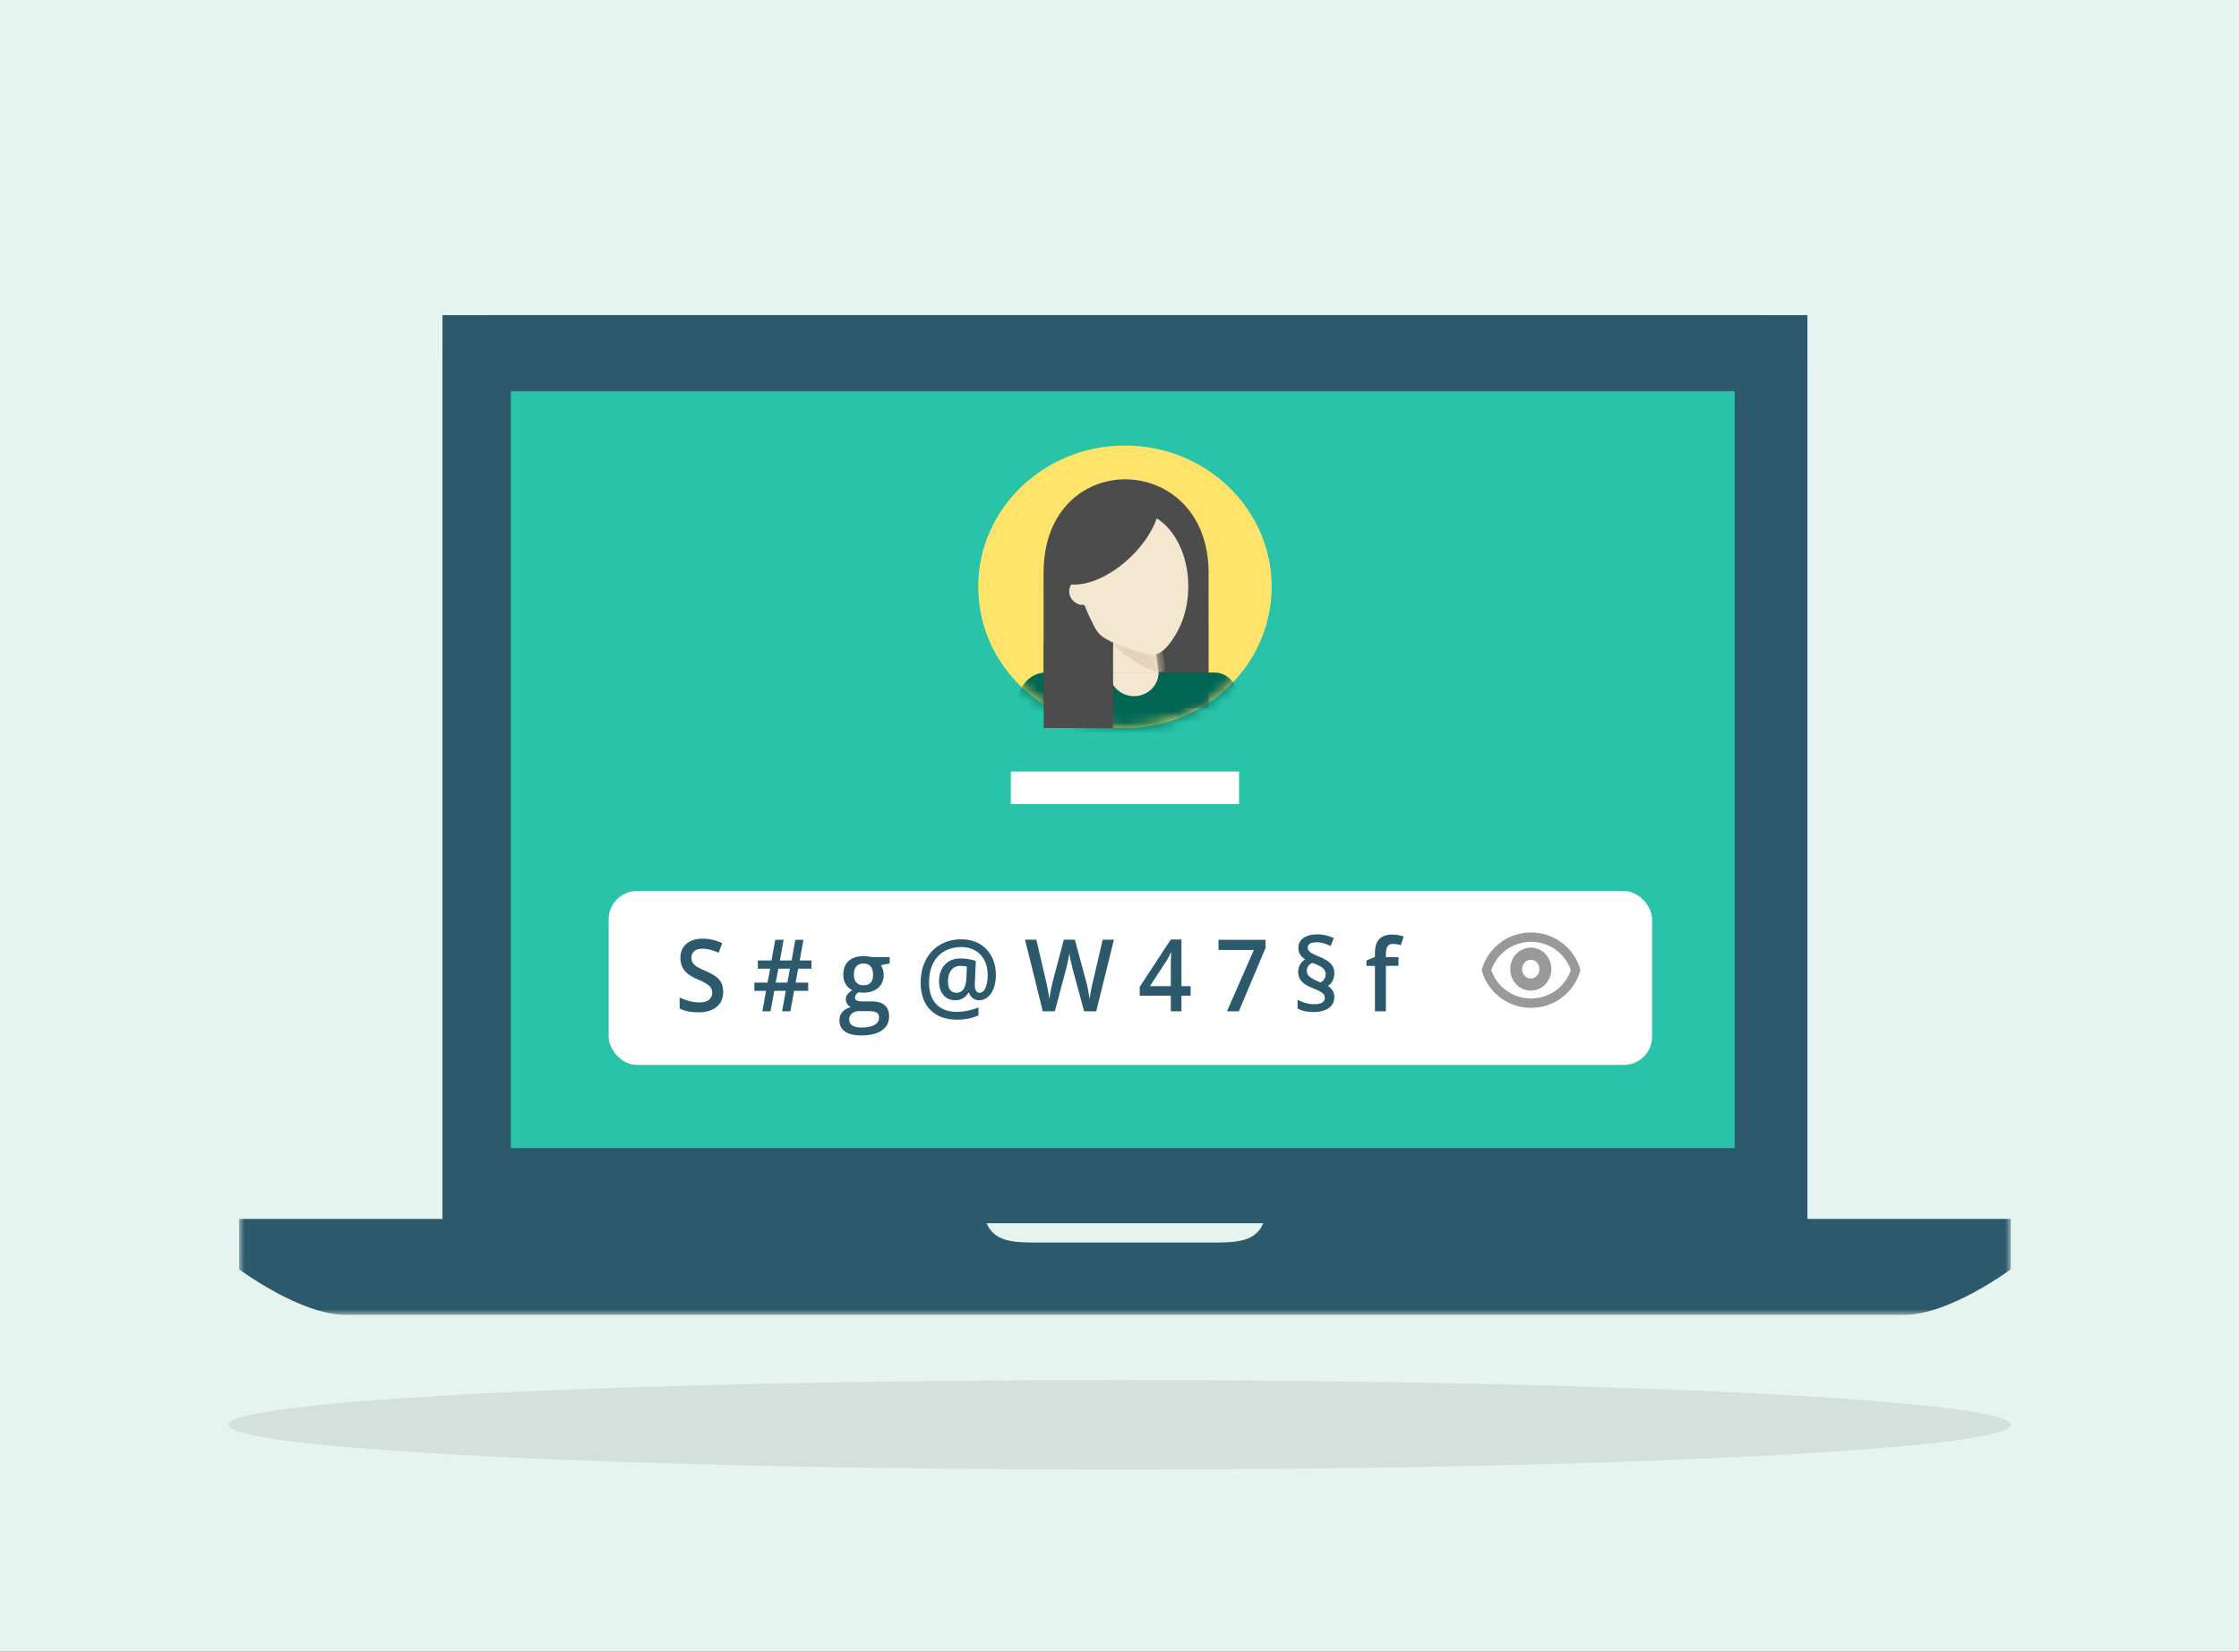 <svg width="206" height="152" viewBox="0 0 206 152" xmlns="http://www.w3.org/2000/svg" xmlns:xlink="http://www.w3.org/1999/xlink">
    <rect x="0" y="0" width="206" height="152" fill="#333333" stroke="none"/>
    <defs>
        <path id="5ncqhpyuna" d="M0 0h206v152H0z"/>
        <path id="p0d0ooggcc" d="M0 0h125.581v83.566H0z"/>
        <path id="htbo52566e" d="M0 92h163V0H0z"/>
        <path d="M0 13c0 7.18 6.044 13 13.5 13S27 20.18 27 13 20.956 0 13.5 0 0 5.82 0 13" id="c11ql0z1mg"/>
        <path d="M0 13c0 7.18 6.044 13 13.5 13S27 20.18 27 13 20.956 0 13.5 0 0 5.82 0 13z" id="vrcqu7mcsi"/>
        <path id="wr4my3xoyk" d="M.57 0 0 4.486l4.892.014L4.335 0"/>
        <path d="M0 13c0 7.18 6.044 13 13.5 13S27 20.18 27 13 20.956 0 13.5 0 0 5.82 0 13" id="w7pdkwfkjm"/>
        <path d="M0 13c0 7.18 6.044 13 13.5 13S27 20.18 27 13 20.956 0 13.5 0 0 5.82 0 13z" id="8mmonjc7yo"/>
        <path d="M0 13c0 7.18 6.044 13 13.5 13S27 20.18 27 13 20.956 0 13.5 0 0 5.82 0 13z" id="05c5jsfyfq"/>
    </defs>
    <g fill="none" fill-rule="evenodd">
        <mask id="lf0j3wjtgb" fill="#fff">
            <use xlink:href="#5ncqhpyuna"/>
        </mask>
        <use fill="#E5F4EE" xlink:href="#5ncqhpyuna"/>
        <path d="M103 135.237c-45.288 0-82-1.844-82-4.118 0-2.275 36.712-4.119 82-4.119 45.287 0 82 1.844 82 4.119 0 2.274-36.713 4.118-82 4.118z" fill="#767676" opacity=".4" mask="url(#lf0j3wjtgb)"/>
        <g mask="url(#lf0j3wjtgb)">
            <g transform="translate(22 29)">
                <g transform="translate(18.71)">
                    <mask id="owkhgjmd1d" fill="#fff">
                        <use xlink:href="#p0d0ooggcc"/>
                    </mask>
                    <use fill="#2D596D" xlink:href="#p0d0ooggcc"/>
                    <path d="M0 83.566V4.271C0 1.914 1.927 0 4.288 0h117.003c2.37 0 4.29 1.914 4.29 4.271v79.295" fill="#2D596D" mask="url(#owkhgjmd1d)"/>
                </g>
                <mask id="0jp85n5qlf" fill="#fff">
                    <use xlink:href="#htbo52566e"/>
                </mask>
                <path fill="#28C3A9" mask="url(#0jp85n5qlf)" d="M25 76.657h112.6V7H25z"/>
                <path fill="#FFF" mask="url(#0jp85n5qlf)" d="M71 45h21v-3H71z"/>
                <path d="M163 87.81v-4.637H94.368c-.644 2.219-2.678 2.173-5.115 2.173H73.748c-2.437 0-4.473.046-5.115-2.173H0v4.638S5.634 92 9.776 92H153.225c4.14 0 9.775-4.19 9.775-4.19" fill="#2D596D" mask="url(#0jp85n5qlf)"/>
            </g>
        </g>
        <g mask="url(#lf0j3wjtgb)">
            <path d="M117 54c0 7.18-6.044 13-13.5 13S90 61.18 90 54s6.044-13 13.5-13S117 46.82 117 54" fill="#FFE36A"/>
            <g transform="translate(90 41)">
                <mask id="dmxiwrlc8h" fill="#fff">
                    <use xlink:href="#c11ql0z1mg"/>
                </mask>
                <path d="M21.196 11.713 21.2 24.18h-6.255v-7.41c-.834.324-.403.5-1.346.5-.488 0-.133-.047-.596-.138v7.048H6.02l-.007-12.468c0-11.622 15.184-11.312 15.184 0" fill="#4C4C4C" mask="url(#dmxiwrlc8h)"/>
            </g>
            <g transform="translate(90 41)">
                <mask id="vn2mafye9j" fill="#fff">
                    <use xlink:href="#vrcqu7mcsi"/>
                </mask>
                <path fill="#F4E7D0" mask="url(#vn2mafye9j)" d="m16.779 22.39-4.892-.015.57-4.486h3.765z"/>
            </g>
            <g transform="translate(101.887 58.89)">
                <mask id="0pp8s0q0rl" fill="#fff">
                    <use xlink:href="#wr4my3xoyk"/>
                </mask>
                <path d="M3.728 2.633c.41.194.86.37 1.311.304a.374.374 0 0 0 .185-.067c.105-.086.1-.24.083-.373-.062-.5-.14-1-.232-1.497-.03-.156-.065-.322-.179-.437-.09-.09-.217-.137-.341-.173C3.358.042 2.072.35.88-.043.704-.102.288-.336.19-.037.124.168.5.415.635.54a12.17 12.17 0 0 0 3.093 2.093" fill="#E5D2BA" mask="url(#0pp8s0q0rl)"/>
            </g>
            <g>
                <g transform="translate(90 41)">
                    <mask id="53zwb279bn" fill="#fff">
                        <use xlink:href="#w7pdkwfkjm"/>
                    </mask>
                    <path d="M19.327 12.96c0 .634-.061 1.269-.188 1.891a7.956 7.956 0 0 1-.98 2.553c-.32.527-.697 1.093-1.19 1.485-.274.218-.614.376-.97.376-.183 0-.364-.04-.542-.085a16.569 16.569 0 0 1-2.497-.835c-.693-.295-1.484-.565-1.954-1.173-.261-.338-.444-.756-.632-1.135-.2-.403-.381-.815-.543-1.233-.021-.056-.051-.12-.112-.13-.022-.004-.04-.007-.054-.025-.297.088-.72-.16-.919-.355a1.223 1.223 0 0 1-.372-.872c0-.233.067-.452.186-.638 1.58.139 3.762-.835 5.58-2.639 1.105-1.095 1.889-2.312 2.288-3.437 1.705 1.053 2.899 3.456 2.899 6.252" fill="#F4E7D0" mask="url(#53zwb279bn)"/>
                </g>
                <g transform="translate(90 41)">
                    <mask id="i3ibg5ydwp" fill="#fff">
                        <use xlink:href="#8mmonjc7yo"/>
                    </mask>
                    <path d="M25.756 26.794H1.966l1.842-4.176c.467-1.059 1.388-1.722 2.39-1.722H21.8c.802 0 1.539.526 1.918 1.369l2.038 4.53z" fill="#006654" mask="url(#i3ibg5ydwp)"/>
                </g>
                <g transform="translate(90 41)">
                    <mask id="lerwomvyfr" fill="#fff">
                        <use xlink:href="#05c5jsfyfq"/>
                    </mask>
                    <path d="M16.594 20.888c0 1.203-1.011 2.178-2.256 2.178-1.245 0-2.254-.975-2.254-2.178h4.51z" fill="#F4E7D0" mask="url(#lerwomvyfr)"/>
                </g>
                <path fill="#4C4C4C" d="M96.026 67h6.382v-7.869h-6.382z"/>
            </g>
        </g>
        <g mask="url(#lf0j3wjtgb)">
            <g transform="translate(56 82)">
                <rect fill="#FFF" width="96" height="16" rx="2.6"/>
                <path d="M25.853 6.083v.581l-.81.158c.075.105.136.234.185.388.048.153.073.315.073.487 0 .514-.169.918-.505 1.212-.337.295-.801.442-1.392.442-.151 0-.288-.012-.411-.036-.217.141-.325.307-.325.496 0 .114.05.2.152.257.1.057.287.086.558.086h.827c.522 0 .919.117 1.19.351.271.235.407.573.407 1.015 0 .565-.222 1-.664 1.307-.442.307-1.082.46-1.918.46-.645 0-1.138-.12-1.477-.36-.34-.24-.51-.584-.51-1.028 0-.307.092-.565.276-.774.184-.209.442-.354.773-.435a.767.767 0 0 1-.332-.29.76.76 0 0 1-.13-.422.75.75 0 0 1 .15-.473c.1-.13.248-.257.445-.384a1.34 1.34 0 0 1-.597-.543 1.662 1.662 0 0 1-.23-.881c0-.541.163-.96.487-1.258.324-.298.785-.447 1.385-.447.134 0 .274.01.421.03.147.02.258.04.332.06h1.64zm-3.72 5.761c0 .229.097.405.293.528.195.123.47.185.824.185.548 0 .956-.083 1.224-.248.269-.165.403-.385.403-.658 0-.217-.074-.37-.22-.463-.148-.091-.421-.137-.82-.137h-.763c-.288 0-.517.071-.687.214a.717.717 0 0 0-.255.58zm.432-4.147c0 .312.076.553.229.721.153.168.372.252.657.252.582 0 .874-.327.874-.982 0-.325-.073-.575-.217-.751-.144-.176-.363-.264-.657-.264-.291 0-.512.087-.661.262-.15.174-.225.428-.225.762zm-5.13-.55-.235 1.28h1.156v.757H17.06l-.343 1.885h-.762l.343-1.885h-1.062l-.343 1.885h-.745l.326-1.885h-1.07v-.757h1.211l.244-1.28h-1.13v-.758h1.254l.343-1.902h.77l-.342 1.902h1.079l.342-1.902h.745l-.342 1.902h1.079v.758h-1.22zm-2.067 1.28h1.07l.244-1.28h-1.07l-.244 1.28zm38.177 1.204H52.7v1.438h-.98V9.631h-2.86v-.816l2.86-4.355h.98v4.292h.844v.879zm-1.824-.88V7.098c0-.59.014-1.071.043-1.447h-.034c-.08.198-.206.439-.377.721l-1.555 2.38h1.923zm5.167 2.318 2.475-5.65H56.11v-.932h4.329v.739l-2.462 5.843h-1.088zm6.555-3.638c0-.24.055-.46.165-.656.11-.197.27-.36.478-.49-.417-.249-.626-.602-.626-1.059 0-.388.157-.691.47-.91.312-.22.732-.33 1.26-.33.26 0 .508.026.745.077.237.05.497.14.78.266l-.292.73c-.33-.15-.582-.245-.753-.284a2.322 2.322 0 0 0-.518-.058c-.554 0-.831.163-.831.491 0 .162.079.303.236.422.157.118.43.254.817.408.5.204.857.424 1.07.66.215.236.322.518.322.845 0 .532-.199.932-.595 1.2.396.24.595.575.595 1.005 0 .427-.169.764-.505 1.012-.337.248-.802.372-1.396.372-.605 0-1.1-.107-1.482-.32v-.807c.22.12.467.219.741.295.274.077.527.115.758.115.67 0 1.006-.197 1.006-.59 0-.13-.03-.235-.09-.316a.972.972 0 0 0-.304-.243 5.904 5.904 0 0 0-.63-.293c-.402-.166-.696-.318-.881-.458a1.345 1.345 0 0 1-.41-.473 1.36 1.36 0 0 1-.13-.611zm.788-.09c0 .135.034.255.103.36.068.105.18.21.336.311.156.102.433.238.833.406.31-.195.466-.448.466-.757a.729.729 0 0 0-.265-.57c-.177-.156-.492-.313-.946-.472a.723.723 0 0 0-.38.277.745.745 0 0 0-.147.444zm8.437-.456h-1.156v4.184h-1.01V6.885h-.78V6.39l.78-.324V5.74c0-.59.13-1.026.393-1.31.263-.284.664-.426 1.203-.426.354 0 .702.062 1.045.185l-.266.803a2.214 2.214 0 0 0-.71-.127c-.229 0-.395.075-.5.223-.103.15-.155.372-.155.67v.325h1.156v.802zm-27.81 4.184h-1.114l-1.062-3.931a15.859 15.859 0 0 1-.171-.742 8.426 8.426 0 0 1-.124-.674c-.029.192-.075.442-.14.748a10.84 10.84 0 0 1-.16.686l-1.036 3.913h-1.114l-.809-3.3-.822-3.291h1.045l.895 3.84c.14.617.24 1.161.3 1.633.03-.256.078-.541.14-.857.064-.315.12-.57.172-.766l1.019-3.85h1.015l1.045 3.868c.1.358.205.893.316 1.605.043-.43.146-.977.309-1.641l.89-3.832h1.036l-1.63 6.591zm-34.32-1.79c0 .586-.201 1.046-.603 1.38-.403.333-.958.5-1.666.5s-1.287-.116-1.738-.347V9.793c.285.141.588.253.91.334.32.08.62.121.896.121.406 0 .705-.08.897-.243a.811.811 0 0 0 .29-.654.84.84 0 0 0-.266-.626c-.177-.172-.542-.375-1.096-.61-.571-.243-.973-.52-1.208-.833-.234-.313-.35-.688-.35-1.127 0-.55.185-.983.556-1.299.371-.315.87-.473 1.494-.473.6 0 1.196.138 1.79.415l-.325.879c-.557-.247-1.054-.37-1.49-.37-.331 0-.583.076-.754.228a.765.765 0 0 0-.257.602c0 .171.034.318.103.44.068.121.181.236.338.344.157.108.44.251.848.429.46.2.796.389 1.01.563.214.174.371.371.471.59.1.22.15.479.15.776zm25.085-1.542c0 .43-.064.823-.192 1.18-.129.355-.31.633-.542.831a1.207 1.207 0 0 1-.807.298.92.92 0 0 1-.92-.703h-.052c-.14.234-.312.41-.518.527a1.375 1.375 0 0 1-.694.176c-.465 0-.831-.158-1.098-.474-.267-.315-.4-.742-.4-1.28 0-.62.177-1.122.53-1.508.355-.387.83-.58 1.426-.58.217 0 .458.02.722.061.264.04.499.097.704.17l-.094 2.096v.108c0 .48.149.721.445.721.226 0 .405-.153.538-.46.132-.306.199-.697.199-1.172 0-.514-.1-.965-.3-1.355-.2-.389-.484-.689-.852-.899a2.51 2.51 0 0 0-1.267-.316c-.608 0-1.137.133-1.587.397a2.58 2.58 0 0 0-1.03 1.134c-.236.491-.355 1.062-.355 1.711 0 .872.221 1.542.664 2.01.442.47 1.077.704 1.905.704.631 0 1.289-.135 1.974-.406v.74c-.6.258-1.252.387-1.957.387-1.056 0-1.88-.3-2.47-.899-.591-.6-.886-1.436-.886-2.509 0-.784.16-1.483.48-2.094a3.38 3.38 0 0 1 1.329-1.405c.566-.324 1.208-.486 1.924-.486.62 0 1.171.135 1.655.405s.86.656 1.126 1.157c.267.5.4 1.078.4 1.733zm-4.401.573c0 .7.261 1.05.783 1.05.551 0 .852-.44.904-1.32l.051-1.078a2.106 2.106 0 0 0-.578-.077c-.365 0-.65.128-.854.383-.204.256-.306.603-.306 1.042z" fill="#2D596D"/>
                <path d="M79.673 1.993h10.45v10.63h-10.45z"/>
                <path d="M84.866 3.815a4.698 4.698 0 0 1 4.51 3.341l.036.125-.037.125a4.698 4.698 0 0 1-4.509 3.34 4.698 4.698 0 0 1-4.509-3.34l-.037-.125.037-.125a4.698 4.698 0 0 1 4.51-3.34zm0 .86a3.853 3.853 0 0 0-3.66 2.606 3.853 3.853 0 0 0 3.66 2.605 3.854 3.854 0 0 0 3.66-2.605 3.854 3.854 0 0 0-3.66-2.605zm-.025.531c1.049 0 1.89.89 1.89 1.978s-.841 1.978-1.89 1.978-1.89-.89-1.89-1.978c0-1.087.841-1.978 1.89-1.978zm0 1.114c-.434 0-.796.382-.796.864s.362.865.796.865c.435 0 .796-.383.796-.865s-.361-.864-.796-.864z" fill="#999"/>
            </g>
        </g>
    </g>
</svg>
